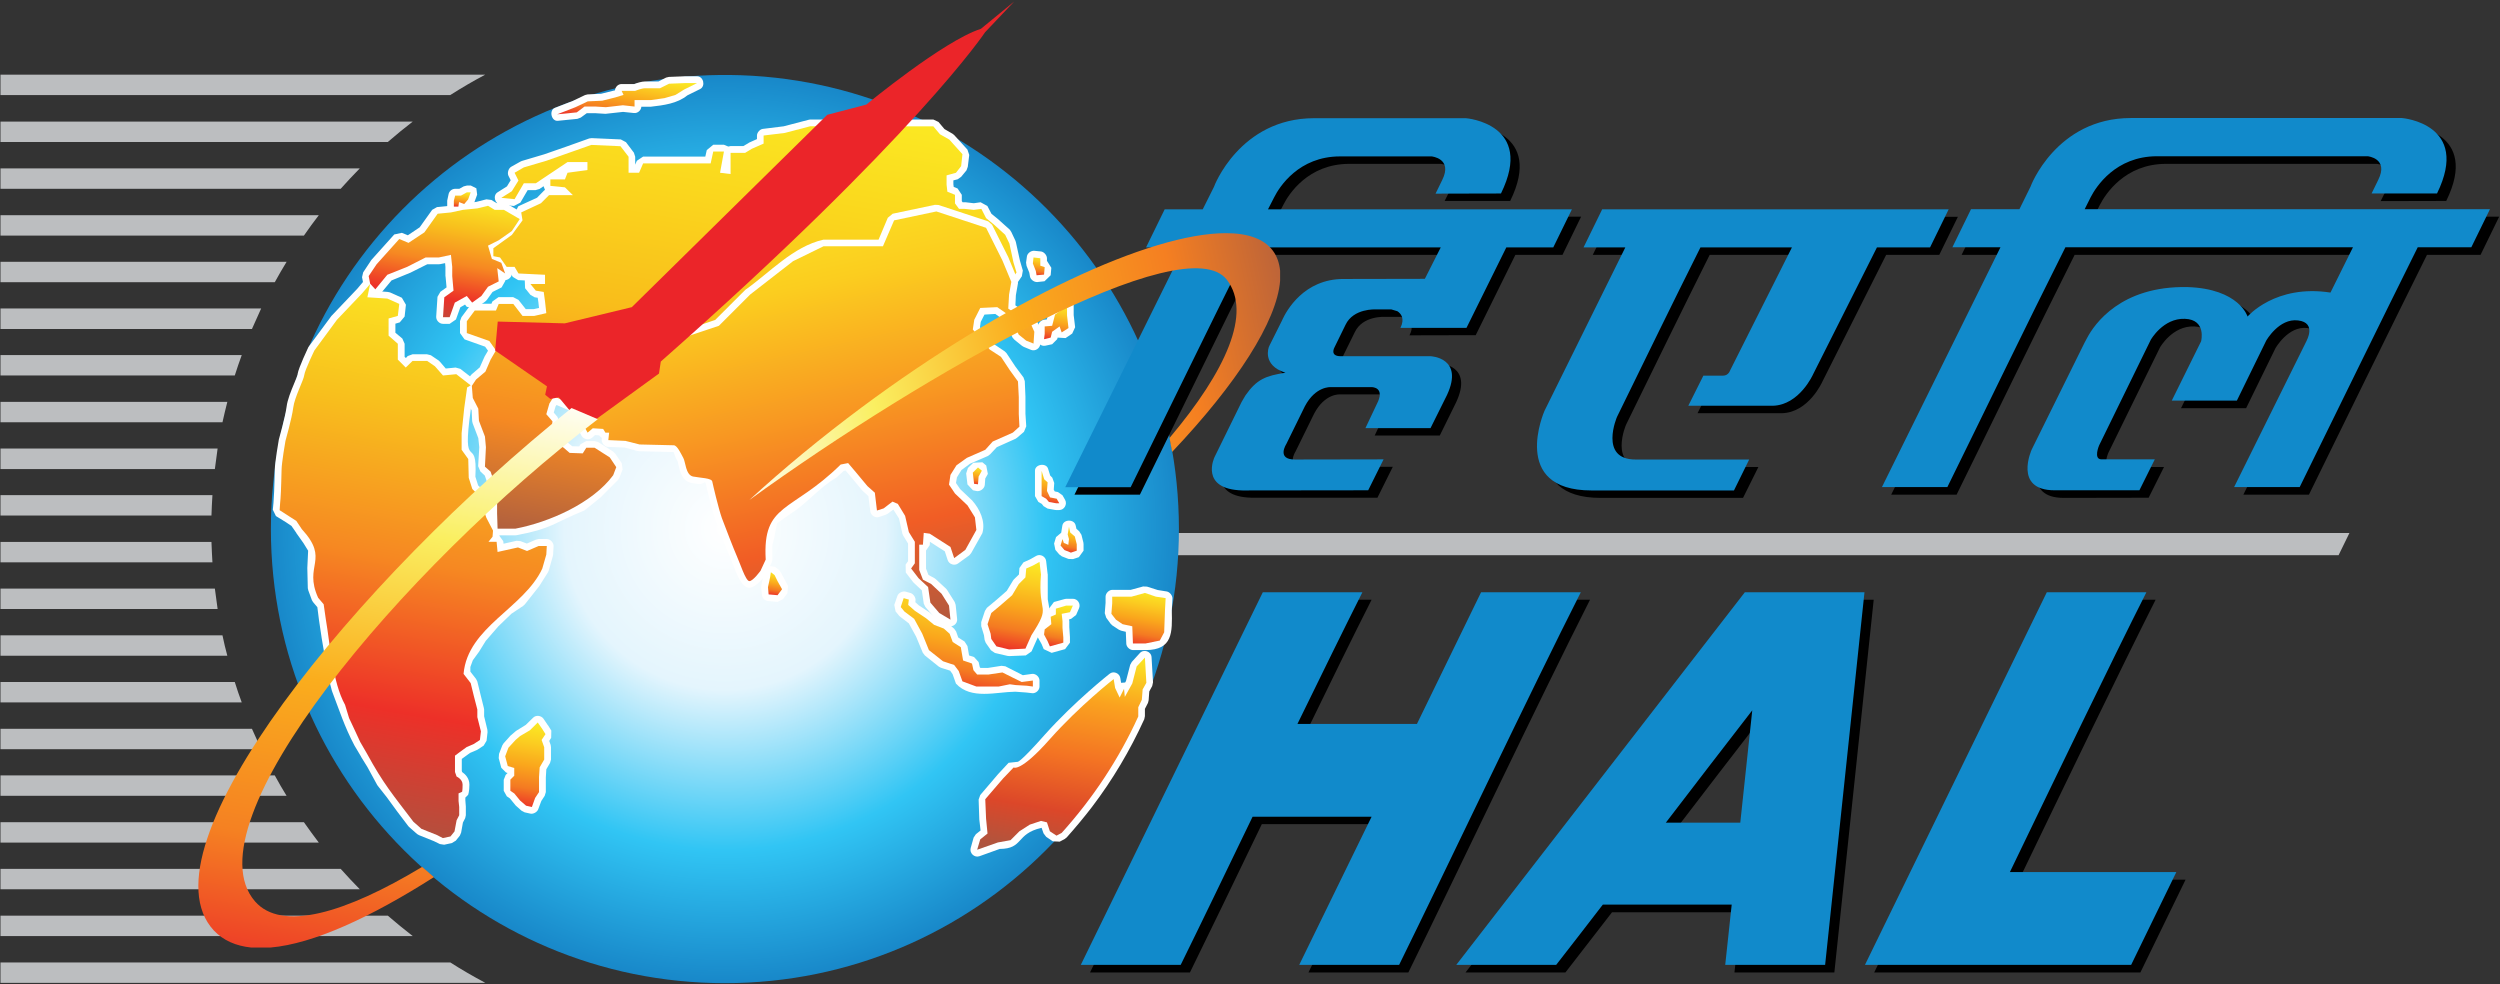 <svg version="1.2" xmlns="http://www.w3.org/2000/svg" viewBox="0 0 1544 608" width="1544" height="608"><rect x="0" y="0" width="1544" height="608" fill="#333333" stroke="none"/><defs><linearGradient id="P" gradientUnits="userSpaceOnUse"/><radialGradient id="g1" cx="0" cy="0" r="1" href="#P" gradientTransform="matrix(396.497,0,0,396.497,447.689,326.767)"><stop stop-color="#fff"/><stop offset=".25" stop-color="#e4f5fd"/><stop offset=".5" stop-color="#31c5f4"/><stop offset=".75" stop-color="#137bc0"/><stop offset="1" stop-color="#2e378d"/></radialGradient><linearGradient id="g2" x2="1" href="#P" gradientTransform="matrix(-54.361,315.389,-357.56,-61.63,485.215,44.527)"><stop stop-color="#fbed24"/><stop offset=".25" stop-color="#fad71d"/><stop offset=".5" stop-color="#f9bd1b"/><stop offset=".75" stop-color="#f68a22"/><stop offset="1" stop-color="#a45843"/></linearGradient><linearGradient id="g3" x2="1" href="#P" gradientTransform="matrix(-63.087,366.001,-189.534,-32.67,286.739,163.509)"><stop stop-color="#fbed24"/><stop offset=".25" stop-color="#f8c01d"/><stop offset=".5" stop-color="#f68822"/><stop offset=".75" stop-color="#ed3028"/><stop offset="1" stop-color="#a45843"/></linearGradient><linearGradient id="g4" x2="1" href="#P" gradientTransform="matrix(-1.801,10.426,-9.349,-1.615,286.403,118.027)"><stop stop-color="#fbed24"/><stop offset=".25" stop-color="#fbd01e"/><stop offset=".5" stop-color="#fbaa1d"/><stop offset=".75" stop-color="#f37b22"/><stop offset="1" stop-color="#eb2629"/></linearGradient><linearGradient id="g5" x2="1" href="#P" gradientTransform="matrix(-2.105,12.24,-9.35,-1.608,642.587,158.404)"><stop stop-color="#fbed24"/><stop offset=".25" stop-color="#fbcd21"/><stop offset=".5" stop-color="#faa71c"/><stop offset=".75" stop-color="#f47a22"/><stop offset="1" stop-color="#eb2629"/></linearGradient><linearGradient id="g6" x2="1" href="#P" gradientTransform="matrix(-4.093,23.719,-15.238,-2.629,654.362,187.272)"><stop stop-color="#fbed24"/><stop offset=".25" stop-color="#fbcd21"/><stop offset=".5" stop-color="#faa71c"/><stop offset=".75" stop-color="#f47a22"/><stop offset="1" stop-color="#eb2629"/></linearGradient><linearGradient id="g7" x2="1" href="#P" gradientTransform="matrix(-2.657,15.385,-9.848,-1.701,479.956,352.796)"><stop stop-color="#fbed24"/><stop offset=".25" stop-color="#fbcd21"/><stop offset=".5" stop-color="#faa71c"/><stop offset=".75" stop-color="#f47a22"/><stop offset="1" stop-color="#eb2629"/></linearGradient><linearGradient id="g8" x2="1" href="#P" gradientTransform="matrix(-11.835,68.584,-131.853,-22.753,603.012,362.439)"><stop stop-color="#fbed24"/><stop offset=".25" stop-color="#fbcd21"/><stop offset=".5" stop-color="#faa71c"/><stop offset=".75" stop-color="#f47a22"/><stop offset="1" stop-color="#eb2629"/></linearGradient><linearGradient id="g9" x2="1" href="#P" gradientTransform="matrix(-10.171,58.943,-33.752,-5.824,631.963,344.556)"><stop stop-color="#fbed24"/><stop offset=".25" stop-color="#fbcd21"/><stop offset=".5" stop-color="#faa71c"/><stop offset=".75" stop-color="#f47a22"/><stop offset="1" stop-color="#eb2629"/></linearGradient><linearGradient id="g10" x2="1" href="#P" gradientTransform="matrix(-4.933,28.621,-15.39,-2.653,656.168,372.32)"><stop stop-color="#fbed24"/><stop offset=".25" stop-color="#fbd01e"/><stop offset=".5" stop-color="#fbaa1d"/><stop offset=".75" stop-color="#f37b22"/><stop offset="1" stop-color="#eb2629"/></linearGradient><linearGradient id="g11" x2="1" href="#P" gradientTransform="matrix(-6.427,37.248,-41.169,-7.104,706.399,363.185)"><stop stop-color="#fbed24"/><stop offset=".25" stop-color="#fbcd21"/><stop offset=".5" stop-color="#faa71c"/><stop offset=".75" stop-color="#f47a22"/><stop offset="1" stop-color="#eb2629"/></linearGradient><linearGradient id="g12" x2="1" href="#P" gradientTransform="matrix(-23.795,138.047,-88.057,-15.178,667.646,396.457)"><stop stop-color="#fbed24"/><stop offset=".25" stop-color="#faa21f"/><stop offset=".5" stop-color="#f47423"/><stop offset=".75" stop-color="#dc4729"/><stop offset="1" stop-color="#a45843"/></linearGradient><linearGradient id="g13" x2="1" href="#P" gradientTransform="matrix(-1.983,11.506,-5.902,-1.017,604.548,288.207)"><stop stop-color="#fbed24"/><stop offset=".25" stop-color="#fbcd21"/><stop offset=".5" stop-color="#faa71c"/><stop offset=".75" stop-color="#f47a22"/><stop offset="1" stop-color="#eb2629"/></linearGradient><linearGradient id="g14" x2="1" href="#P" gradientTransform="matrix(-3.818,22.152,-17.211,-2.966,650.661,289.7)"><stop stop-color="#fbed24"/><stop offset=".25" stop-color="#fbcd21"/><stop offset=".5" stop-color="#faa71c"/><stop offset=".75" stop-color="#f47a22"/><stop offset="1" stop-color="#eb2629"/></linearGradient><linearGradient id="g15" x2="1" href="#P" gradientTransform="matrix(-3.008,17.486,-11.681,-2.009,661.525,324.569)"><stop stop-color="#fbed24"/><stop offset=".25" stop-color="#fbcd21"/><stop offset=".5" stop-color="#faa71c"/><stop offset=".75" stop-color="#f47a22"/><stop offset="1" stop-color="#eb2629"/></linearGradient><linearGradient id="g16" x2="1" href="#P" gradientTransform="matrix(-9.598,55.685,-26.049,-4.49,329.263,444.476)"><stop stop-color="#fbed24"/><stop offset=".25" stop-color="#fbcd21"/><stop offset=".5" stop-color="#faa71c"/><stop offset=".75" stop-color="#f47a22"/><stop offset="1" stop-color="#eb2629"/></linearGradient><linearGradient id="g17" x2="1" href="#P" gradientTransform="matrix(-5.883,34.133,-82.931,-14.294,390.254,43.915)"><stop stop-color="#fbed24"/><stop offset=".25" stop-color="#fbcd21"/><stop offset=".5" stop-color="#faa71c"/><stop offset=".75" stop-color="#f47a22"/><stop offset="1" stop-color="#eb2629"/></linearGradient><linearGradient id="g18" x2="1" href="#P" gradientTransform="matrix(-14.993,86.984,-103.107,-17.772,281.898,118.042)"><stop stop-color="#fbed24"/><stop offset=".25" stop-color="#f8c01d"/><stop offset=".5" stop-color="#f68822"/><stop offset=".75" stop-color="#ed3028"/><stop offset="1" stop-color="#a45843"/></linearGradient><linearGradient id="g19" x2="1" href="#P" gradientTransform="matrix(67.226,307.287,-352.012,77.011,465.844,103.025)"><stop stop-color="#fbed24"/><stop offset=".25" stop-color="#fbcd1f"/><stop offset=".5" stop-color="#f89822"/><stop offset=".75" stop-color="#f15d25"/><stop offset="1" stop-color="#a45843"/></linearGradient><linearGradient id="g20" x2="1" href="#P" gradientTransform="matrix(-67.552,391.91,-211.163,-36.397,260.818,229.321)"><stop stop-color="#fff"/><stop offset=".25" stop-color="#faef61"/><stop offset=".5" stop-color="#faad1d"/><stop offset=".75" stop-color="#f58122"/><stop offset="1" stop-color="#eb2629"/></linearGradient><linearGradient id="g21" x2="1" href="#P" gradientTransform="matrix(381.705,-82.945,30.131,138.658,443.26,265.075)"><stop stop-color="#fff"/><stop offset=".25" stop-color="#faef61"/><stop offset=".5" stop-color="#faac1d"/><stop offset=".75" stop-color="#f57f21"/><stop offset="1" stop-color="#a45843"/></linearGradient></defs><style>.a{fill:#bcbec0}.b{fill:url(#g1)}.c{fill:#fff}.d{fill:#118acb}.e{fill:url(#g2)}.f{fill:url(#g3)}.g{fill:url(#g4)}.h{fill:url(#g5)}.i{fill:url(#g6)}.j{fill:url(#g7)}.k{fill:url(#g8)}.l{fill:url(#g9)}.m{fill:url(#g10)}.n{fill:url(#g11)}.o{fill:url(#g12)}.p{fill:url(#g13)}.q{fill:url(#g14)}.r{fill:url(#g15)}.s{fill:url(#g16)}.t{fill:url(#g17)}.u{fill:url(#g18)}.v{fill:url(#g19)}.w{fill:#eb2529}.x{fill:url(#g20)}.y{fill:url(#g21)}</style><path class="a" d="m719.2 329.2l-6.7 13.7h731.8l6.7-13.7z"/><path class="b" d="m445.1 46.3c-153.7 1.4-277.8 126.4-277.8 280.4 0 154.9 125.5 280.5 280.4 280.5 154.8 0 280.4-125.6 280.4-280.5 0-154-124.1-279-277.8-280.4z"/><path class="c" d="m287.8 246.1l-0.6-7.5 0.7-2.7 2.7-3.9 0.7-0.8 5-4.3 2.9-6.5 0.2-0.4 2-3.4-1.8-2.5-12.7-4.5-2.8-3.9v-7.4l0.9-2.4 4.9-6.6 3.3-1.7h10.3l0.6-1.4 3.8-2.7h9l3.3 1.7 4.5 5.7h5l3.2-0.7-0.4-3.6-0.4-2.7-1.9-0.3-2.6-1.5-3.3-4.1-0.2-4.8-4.1-0.2-3.3-2-1.3-2.1h-2.5l-3.4-1.7-3.2-4.4-2.4-0.5-3.4-4.1v-4.9l1.8-3.4 10.9-7.8 5.1-7-0.5-3.2 2.3-4.5 11.6-5.3 4.4-4.5 0.5-0.3-0.9-2.3-2.5 1.7-2.4 0.7h-4.9l-4.5 7.7-4 2.1-8.2-0.8c-3.7-0.4-5-5.8-1.8-7.7l5.7-3.6 2.3-3.8-1.4-2.8c-0.8-1.7 0-4.5 1.7-5.5l5.7-3.2 0.9-0.4 13.8-4.1 13.8-4.8 14-5 1.5-0.2 18 0.8 3.2 1.7 4.9 6.5 0.8 2.5v4.9l1-2.4 3.9-2.6h38.4l0.9-4 4-3.3h6.6l2.7 1.1 1.4-0.3h7.9l3.1-1.8 0.4-0.3 4.9-2.2v-2.2c0-1.8 1.8-3.9 3.6-4.1l12.9-1.6 15.3-4 1-0.2h76.1l3.2 1.5 3.7 4.4 5 2.9 1 0.8 8.2 9 1.1 3.3-0.9 7.3-0.8 2.2-3.3 4-2.1 1.5-2.7 0.7v2.4l0.2 1.6 2.4 1 2.6 3.9v3.9l0.5 0.7h1.3 0.5l5.1 0.6 4.2-0.6 4.2 2.3 2.5 4.8 4.3 3.5 0.2 0.2 6.9 6.2 0.9 1.4 2.5 5.3 0.3 0.9 2.5 11.4 1.8 6.2-0.6 3.5-3.7 5.4-3.1 1.8-4.4 0.3-4-2.2-2.2-4.1-0.5-1.8-0.2-6.3-2.3-4.3-2.6-3.9-12.2-1.6-1.7-0.6-6.6-4.1-0.7-0.6-3.2-3.2-4.2-3.1-4.7 0.9-0.3 1 1 0.7 2.3 0.4 3.3 4.1v7.9l-3.3 4.1-6.2 1.2-1.5 0.1-5.4-0.9-2 3.3-3.6 2h-7.2l-3.5-2-1.3-2.1h-11.8l-2.2-0.6-2.7-1.8-5.1 0.8h-0.8v0.2l-0.5 1.7-2.2 4.1-3.4 2.2-9.4 0.6-1.8-0.3-4.7-1.9-3.2 1.4-1.6 2.2-3 1.8-4.3 0.3-0.4 2.5-0.7 1.6-2.9 4.1-3.4 1.8h-1.7l-0.4 3.3-3.5 3.6-2.9 0.4 1.5 2.4 0.1 4.1-2.9 5.3-1.7 1.8-7.2 3.8-0.4 0.1-5.3 2.2-1.3 0.3-5.4 0.4-0.2 1.7 2 2.4 0.9 2.9-0.3 4.7c-0.1 1.9-2.2 3.9-4 4l-10.4 0.3-4.1-3.2-0.7-2.5-4.4 3.9-3 1.1-9.7-0.6-2.2-0.8-0.5-0.3-3.2 2.6-0.1 0.1-41.1 31.7-4.1 0.6-23.1-9.9-0.6 0.9-1.1 3.8 2.3 2.7 1 3.1-0.5 6.7 1 2.8 4.6 3 0.3 0.3 2.7 2.2 4.3 0.1 0.9-1.4 3.5-1.9h5.1l2.2 0.6 9.4 6 1.2 1.2 4 5.9 0.5 3.8-1.9 5-0.9 1.5-10.4 10.4-0.3 0.3-10 8.1c-19.6 8-20 11.2-41.8 15.3l-0.9 0.1h-11c-2 0-4.1-2-4.1-4l-0.4-9.4v-6.3l0.3-8.6-1.9-3.7-0.3-0.6-1.5-4.3-2.7-2.5-1.4-3.3 0.7-11.7-0.6-5.6-3.5-9.2-0.3-1.3-0.3-6.6-3-5.8zm7.8-6.8l0.4 5.3 3.1 5.8 0.4 1.8 0.3 6.9 3.5 9 0.3 1.1 0.6 6.6v0.6l-0.5 10 2 1.8 1.1 1.7 1.8 5.1 2.3 4.4 0.5 2-0.3 9.8v5.7l0.2 5.3h6.5c21.2-4.7 43.3-13.8 57.3-31.1l0.8-2.1-2.3-3.5-7.7-4.8h-1.5l-1 1.5-3.7 1.9-8.1-0.3-2.5-1-3.6-3-5.5-3.6-1.6-2-1.8-5-0.3-1.8 0.5-5.9-2.6-3-0.9-3.9 1.9-6.5 0.5-1.1 2.9-4.4 5.1-1.6 24.1 10.3 38.9-30.1 5.7-4.7 5-0.2 2.2 1.5 6.8 0.4 5.2-4.7 4.6-0.7 4.1 1.9 2.2 2.7 0.4 1.5 2.6-0.1-1.4-1.8-0.9-3.2 0.9-6.9 3.8-3.6 8.2-0.6 4.3-1.8 6.1-3.1 1.1-2.1-1.6-2.7-0.6-1.4-0.6-3.1c-0.4-2.1 1.3-4.6 3.4-4.9l4.8-0.8 0.5-3.8c0.3-1.8 2.3-3.7 4.2-3.7h3.1l1-1.4 0.8-4.8 3.8-3.5 5.6-0.4 1-1.6 1.8-1.4 6-2.5h3.1l5.4 2.1 6.2-0.4 0.6-1.2 0.3-4.5c0.2-2.5 2.9-4.4 5.4-3.7l3.2 1 5.6-0.8 2.8 0.6 3 1.8h13l3.5 2 1.3 2.1h2.6l2.2-3.6 4.1-2 7.5 1.2 2.2-0.5v-1l-1.3-0.6-4.1-2.8-1.7-4.4 1.6-6.3 3.2-3.1 9.1-1.9 3.3 0.7 5.9 4.4 0.5 0.4 3.1 3.2 5.4 3.3 13.2 1.8 2.9 1.8 3.8 5.7 0.2 0.3 2.8 5.3 0.5 1.8 0.3 6.3 0.3 0.6 1.3-1.8-1.3-4.4-0.1-0.3 4.1-0.8-4 1.1zm39.1 87.4l-1.1-4 1.4 3.9zm36.4-19.6l-2.7-3.3 3 3zm250.7-144.2l-2.4-11.2-1.9-4.1-6.3-5.7-4.8-4-1.2-1.4-1.4-2.9-1.8 0.2h-1l-5.3-0.6h-3.3l-3.4-1.7-2.5-3.5-0.8-2.4v-2.5l-2.1-0.9-2.5-3.3c-0.6-7-3.5-14.6 6.8-15.9l1.7-2.1 0.5-4.3-6.5-7.1-5.1-3-1.1-0.9-2.9-3.4h-73.7l-14.9 3.9-0.6 0.1-9.4 1.2v1.2l-2.5 3.9-7.2 3.2-3.8 2.3-2.2 0.6h-4.8v8.9c0 2.3-2.4 4.4-4.7 4.1l-6.5-0.8c-2.2-0.3-4-2.7-3.6-4.9l0.3-1.4-2 0.6h-39l-1.3 3.2-3.8 2.5h-6.6c-2.1 0-4.2-2.1-4.2-4.1v-8.5l-2.8-3.8-15.3-0.7-6.5 2.3h3.4c2.1 0 4.2 2 4.2 4.1v4.9c0 1.9-1.8 3.9-3.6 4.2l-9.9 1.3-0.7 1.8-0.6 0.8 4.6 4.5c2.5 2.6 0.6 7.2-3 7.2h-13l-3.7 3.6-1.2 0.9-9.4 4.4 0.3 1.8-0.7 3.1-6.6 9-0.9 0.9-9 6.5 2.6 1.7 2.8 3.9h2.8l3.6 2.1 1.3 2.1 14.1 0.7c2 0.2 4 2.2 4 4.2v5.8l-1.4 2.9 0.5 1.4 0.9 5.7v0.2l0.8 7.3c0.2 1.9-1.5 4.1-3.2 4.5l-7.4 1.7-0.9 0.1h-7.4l-3.3-1.7-4.4-5.7h-4.2l-0.6 1.5-3.9 2.6h-11l-2.8 3.7v3.1l11.1 3.9 2 1.6 4.1 5.7 0.2 4.4-3.1 5.6-3.2 7.1-1.1 1.5-5.3 4.6-1.5 2.2zm-283.8-59.4l-12.8 3.7-2 1.1 0.4 0.7h6"/><path class="c" d="m228.8 181.5l-3.3-3.5-1-2.1-0.9-4.7 0.7-3 4.9-7.4 0.3-0.4 14-15.6 4.7-1 3.7 1.5 7.3-4.9 7.7-10.8 3-1.7 8-0.8 7.1-1.6 0.5-0.1 8.6-0.7 6.3-1.6 3.1 0.4 3.1 1.9h4.6l2.1 0.6 9.8 5.7c1.9 1.1 2.7 4.1 1.4 5.9l-4.9 7.4-1.1 1.1-8.1 5.7-0.6 0.3-3.4 1.7 0.9 3 3.9 1.7 2.3 2.4 2.4 6.5c1.1 2.7-1.3 5.4-3.8 5.6v0.4l-2.3 4.1-5.6 2.8-3.5 4.9-1 1-5.7 4.1-5.7-0.8-1.1-1.4-2.9 1.7-2.7 7.5-3.9 2.7h-4.1c-2.3 0-4.3-2.2-4.2-4.4l0.8-12.3 1.8-3.1 3.8-2.7-0.6-6.6-0.1-0.4v-5.6l-0.2-2.4-2.9 0.6-0.9 0.1h-7.2l-10.6 5.3-0.3 0.1-11.2 4.6-6.7 8.1c-1.6 1.9-4.7 2-6.3 0.2zm3.4-9.8l3.8-4.6 1.7-1.3 12-4.8 11.4-5.7 1.8-0.4h7.8l6.9-1.5c2.3-0.5 4.8 1.3 5 3.6l0.8 7.3 0.1 0.5v5.7l0.8 8.7-0.3 1.2 2.3-1.2 5.3 1 0.8 1 1.9-1.4 3.7-5.1 1.6-1.4 3.9-2-0.5-5.3 0.3-1.9-1.1-0.4c-12.8-16.6 1.5-15.6 10.9-24l2-3-5-3h-4.6l-2.1-0.6-2.6-1.5-4.9 1.2-0.7 0.1-8.7 0.8-7.1 1.6-0.5 0.1-6.3 0.6-7.1 9.9-1.1 1.1-9.8 6.5-3.9 0.4-3-1.3-11.8 13.1-3.8 5.7zm43-1.1h4.2l-4.2 0.3"/><path fill-rule="evenodd" class="c" d="m220.6 178.4l4.8-5.7c2.5-2.9 8-0.3 7.2 3.5l-0.7 3.5 7.6 0.6 1.4 0.3 7.3 3.3 2.5 4.3-0.8 7.3-3 3.6-2.7 0.8v5.6l4.3 3.6 1.4 3.2v8.1l0.8 0.7 1.1-1.2 3-1.1h8.9l2.4 0.6 4.9 3.3 0.8 0.8 3.5 4.1 6.1-0.6 2.9 0.8 8.9 6.9c2.3 1.8 2 5.4-0.4 6.9l-0.5 0.3-1.5 10.7c-5.9 41.5 4.3 14.5 2.8 41.8l1.7 5.4 3.1 3 1 1.5 4.9 13.9 3.9 7.6 0.5 2.2-0.3 2.9 2.4 3.3 0.2 1.6 8-1.8 2.4 0.2 4 1.5 5.6-2.4 1.7-0.4h5c2.2 0 4.3 2.3 4.2 4.4l-0.3 5.4-0.2 0.9-2.5 8.8-0.5 1.1-5.3 8.4-0.3 0.4-8.7 11-1 0.9-7.2 4.8-8.1 7.8-7.8 9-3.9 6.3-0.1 0.2-4 5.5-1.5 4.1v2.9l3.5 4.5 0.8 1.6 1.9 7.8 2.1 8.4 0.2 1.1v4.2l2 8.3 0.1 1.5-0.6 5.3-1.8 3-3.8 2.5-0.6 0.3-4 1.7-4 2.9-1.1 0.8v7.4l0.2 0.7c1.9 1.3 4.5 3.8 4.5 7.8 0 4.4-0.8 6.3-0.8 6.3l-1.7 1.7v1.7l0.3 3.8v5.4l-0.4 1.8-1.4 2.7-1.1 6.2-0.8 1.9-2.5 3.1-2.5 1.5-4.7 1-2.6-0.4-3.7-1.8-9.2-3.7-1.2-0.7-5-4.4-0.6-0.7-6.9-9.1-6.2-8.5-5.6-7.1-0.4-0.6-6-11-3.9-6.3v-0.1l-4.1-6.9c-6.2-11.7-9.3-21.7-13.9-33.7l-2.2-8.5-0.1-0.4-4.1-24.1v-0.1l-1.6-10.7-1-7.9-2.7-3.2-0.7-1.2-2.2-6-0.3-1.3-0.3-12.3v-0.3l0.5-10.6-2.9-4.7-4.4-6.2v-0.1l-3-4.3-3.6-2.4-6-3.7-1.9-3.9 0.4-4.3 0.4-6.9c0-1.2 0.1-3.4 0.2-5.9 0.1-2.4 0.2-5.2 0.2-7.3v-0.1c0-4.7 2.5-18.7 2.5-18.8l0.1-0.4c0-0.1 3.9-13.7 4.7-19.9 0.5-4.2 2.7-9.7 4.6-14.2 1.1-2.6 2-4.8 2.2-5.7v-0.3c0.6-4 6.6-16.4 6.6-16.5l0.4-0.6 13.9-18.8 0.4-0.4zm3.6 8.2l-12.9 13.6-13.5 18.3c-0.9 1.8-5.4 11.3-5.7 13.7v0.1c-0.3 1.9-1.5 4.6-2.8 7.9-1.7 4-3.7 8.8-4.1 12.1-0.7 6.2-4.4 19.1-4.9 20.9-0.3 1.8-2.3 13.3-2.3 17.1v0.1c0 2.4-0.1 5.2-0.2 7.7-0.1 2.5-0.1 4.7-0.1 5.5 0 2.3-0.5 7.5-0.5 7.5v0.1l-0.2 1.8 3.8 2.4h0.1l4.3 2.8 1.2 1.2 3.4 5h0.1l4.4 6.2 0.1 0.2 3.7 6 0.7 2.4-0.7 11.8 0.3 11.4 1.7 4.6 3 3.5 1 2.1 1.2 9.1 1.6 10.7c2.5 33.5 19.3 68.1 38.6 95.1l12.9 17.2 4.2 3.6 8.7 3.5 0.3 0.2 2.5 1.2 1.8-0.3 0.9-1.2 1.1-5.8c2.7-5.3 1.3-5.5 1.2-11.2v-4.7l2.5-3.9v-1.5l-1.3-1.2-2.3-2.5-0.9-2.8-0.2-1.3v-10.1l1.6-3.2 2.8-2.2 0.1-0.2 4.4-3.1 0.8-0.4 4.1-1.8 1.8-1.2 0.3-2.7-2-8-0.1-1v-4.2l-2.1-7.9v-0.1l-1.7-7-3.8-4.9-0.9-2.6v-5l0.2-1.4 1.9-5.3 0.6-1.1 4.3-5.9 4-6.4c9.8-15.3 25.4-21.3 33-33.8l4.9-7.7 2.2-7.8v-0.4l-6.1 2.7h-3.2l-4.4-1.7-11.3 2.5c-2.3 0.6-4.8-1.3-5.1-3.6l-0.2-2.5h-1.3c-3.4 0-5.3-4.2-3.3-6.8l1.7-2.1 0.2-1.4-3.5-6.8-0.3-0.5-4.7-13.2-3.1-3.1-1-1.7-2.2-6.9-0.2-1.2-0.2-10.3-3.4-4.6-0.8-2.4v-10.4l0.1-0.4 1.5-15.3v-0.2l1.9-12.8v-0.3l-3.9-3-6.5 0.6-3.6-1.4-4.5-5.2-3.4-2.3h-6l-2.9 2.8h-5.9l-4.9-4.9-1.2-2.9v-7.9l-4.3-3.7-1.4-3.2v-10.6l3-4 3-0.8 0.2-1.6-3.9-1.7-11.6-0.8zm59-54.8h-2.8c-2.4 0-4.2-1.9-4.2-4.2v-3.7l0.9-4.2c0.5-1.8 2.1-3.1 4.1-3.1h2.5l2.7-1.5 2-0.5h2.4l3.4 1.7 0.5 3.9-1.6 4.4-0.7 1.3-2.5 2.8-3.4 1.4z"/><path fill-rule="evenodd" class="a" d="m0.3 75.1h254.6q-7.9 6.1-15.4 12.6h-239.2zm0 28.9h221.9q-6 6.1-11.8 12.6h-210.1zm0 28.9h196.6c-3.2 4.1-6.2 8.3-9.2 12.6h-187.4zm0 28.8h176.7c-2.5 4.1-5 8.4-7.3 12.6h-169.4zm0 28.8h161c-1.9 4.2-3.8 8.4-5.7 12.7h-155.3zm0 28.8h149c-1.5 4.2-3 8.4-4.3 12.6h-144.7zm0 28.9h140.1q-1.6 6.3-3 12.6h-137.1zm0 28.8h134.1q-0.9 6.3-1.7 12.7h-132.4zm0 28.8h130.9q-0.4 6.3-0.6 12.6h-130.3zm0 28.9h130.3c0.1 4.2 0.4 8.4 0.6 12.6h-130.9zm0 28.8h132.4q0.8 6.4 1.7 12.6h-134.1zm0 28.9h137.1q1.3 6.3 3 12.6h-140.1zm0 28.8h144.7c1.3 4.3 2.8 8.5 4.3 12.6h-149zm0 28.9h155.3q2.9 6.3 5.7 12.6h-161zm0 28.8h169.4c2.3 4.3 4.8 8.5 7.3 12.6h-176.7zm0 28.9h187.4q4.5 6.4 9.2 12.6h-196.6zm0 28.8h210.1q5.8 6.5 11.8 12.6h-221.9zm0 28.9h239.2q7.5 6.5 15.4 12.6h-254.6zm0 28.9h277.8c7 4.5 14.2 8.6 21.6 12.6h-299.4zm0-548.3h299.4q-11.1 5.9-21.6 12.6h-277.8z"/><path fill-rule="evenodd" class="c" d="m638.8 154.9l4.1 0.4c1.8 0.2 3.7 2.3 3.7 4.2v1.6l2.7 4.3-0.4 4.6-3.8 3.7-4.5 0.5c-2 0.1-4.2-1.6-4.5-3.5l-0.4-2.3-1.7-4.2-0.3-2 0.5-3.7c0.2-2 2.5-3.8 4.6-3.6zm7.7 42.4l1.1-4 1.5-2.3 7.4-5.5c2.6-2 6.6 0 6.6 3.3v5.8l0.9 7.5-1.8 3.9-4.1 2.8-4.9-0.3-0.3 1-3.1 3.1-4.2 0.9c-2.7 0.6-5.4-1.9-5-4.6l0.4-2.9v-4.3c0-1.9 1.9-4 3.8-4.2zm8.6 0.1l-0.1 0.2h0.1zm-174.8 174.3h-0.4l-5.5-0.5c-2-0.2-3.6-1.7-3.8-3.7l-0.5-4.6 0.1-1.4 1.8-8.8 2.6-3.2 4.1 0.6 2.3 1.8 1.1 1.4 4.6 8.6-0.4 4.5-2.7 3.6z"/><path class="c" d="m552.3 373.6l1.9-5.5c0.6-1.9 3.2-3.2 5.1-2.7l3.2 0.9c1.7 0.6 3.2 2.9 2.9 4.6l-0.1 1 2.2 2 6.7 4.4 0.3 0.3 4.5 3.7 5.4 2 1.2 0.8 3.7 3.2 1.2 1.7 1.3 3.7 3.9 2.5 1.8 2.8 1 5.8 3.1 1 2.8 3.1 0.7 3.1 0.4 0.5h4.7l8.3-1.3 2.4 0.3 6.5 3.3 4.3 2.2 5.6-0.8c2.4-0.3 4.7 1.8 4.7 4.1v3.7c0 2.3-2.3 4.4-4.6 4.1l-3.5-0.4-6.8-0.5c-11.9 0.1-27.3 5.1-36.7-5l-2.1-5.9-1.5-2.1-5.7-1.8-1.3-0.7-8.6-6.9-1.3-1.7-4.1-9.9-4.5-8.2-5.2-4-0.7-0.6-2.3-2.8zm19.8 13.8l1.1 2 0.2 0.4 3.7 9.1 7.3 5.8 5.9 1.9-0.7-4.4c-10.4-5.1-0.7-8.7-14.2-12.4l-1.2-0.7zm23.8 25.3l0.1 0.3 1.6 4.6 1.8 0.7-1.4-1.7-0.8-1.7-0.4-1.9zm15.2 8.1l-0.7 0.1v-4.2l0.5 3.2"/><path class="c" d="m607.7 392.3l-1.7-5.6v-2.5l2.3-6.9 1.2-1.9 6-5 6.3-5.5 3.8-6.3 0.6-0.8 3.1-3 0.3-4 2.5-3.5 4-1.8 3.9-2.2c2.5-1.4 5.8 0.4 6.1 3.2l0.9 7.8 0.1 0.5v15.3l0.8 4.6 0.1 0.7v5l-0.5 2.1-3.3 5.5-3.5 6.2-3.6 8.1-3.6 2.5-10.1 0.4-1.1-0.1-7.8-1.8-2.5-1.7-3.2-4.6-0.7-1.8zm6.6-6.7l1.4 4.6 0.2 0.7 0.3 2.2 1.7 2.5 5.7 1.3 7-0.3 2.6-5.9c12.2-19.7 3.3-10.2 5.6-35.7l-0.2-1.5-0.9 0.4-0.2 3-1.3 2.7-3.7 3.7-3.9 6.5-0.8 0.9-6.9 6-5.1 4.3zm25.6-32.6l-0.3 0.2-1.4-3.2-0.3-0.7 0.3 0.5"/><path fill-rule="evenodd" class="c" d="m640.6 391.3l0.5-3.2 1.6-2.7 2.3-1.8-0.2-2.3 2.4-4.2 0.7-0.3v-1l3-4 6.5-1.8 1.1-0.2h4.1c3 0 5 3.2 3.8 5.9l-1.8 4.1-3.1 2.4-1.2 0.3v0.7l0.1 0.4v3.8l0.4 6v3.5l-3 4-8.3 2.3-4.9-2.3-1.3-3.1-2.2-3.9zm8.5-0.4v0.2l1.6 2.9 0.1 0.3 1.7-0.5-0.4-5.2-0.2 0.2zm46.2-0.7l-2.9-0.7-1.4-0.6-4.1-2.7-1-1-2.7-3.7-0.9-2.8 0.5-6.4v-3.8c0-2.1 2.1-4.2 4.1-4.2h11.4l7.7-2.1 2.4 0.1 6.6 2.1 5.6 0.9c1.8 0.3 3.6 2.5 3.5 4.4l-0.4 7.3c0.3 13.5 0.7 24.4-16.1 24.5h-7.8c-2 0-4.1-1.9-4.2-3.9zm-0.3-8.6l5.2 1.2 3.3 3.9 0.3 6.5h3.4l6.3-1.3 1.4-2.5 0.4-12.8v-0.1l0.2-3.5-2.2-0.4-0.6-0.1-5.7-1.9-7.1 1.9-1.1 0.2h-7.7v0.2l-0.4 4.9 1.4 1.8z"/><path fill-rule="evenodd" class="c" d="m699 408.8l5-5.5c2.4-2.6 7-1 7.2 2.6l0.9 15.5-0.5 2.3-1.8 3.3-0.4 5.5-0.4 1.6-1.9 3.7v4.5l-0.4 1.9c-8.8 19.3-19.6 37.5-32.3 54.2q-3.6 4.7-7.6 9.5-3.9 4.7-8 9.3l-0.2 0.1-0.9 0.8-3.2 1.7-4.3-0.2-4.1-2.8-1.6-2.1-1.2-3.4h-0.2c-15.9 3.7-10.8 12.9-25.7 13l-12.5 4.5c-3.1 1.1-6.3-1.9-5.4-5.1l1.8-6.4 1.4-2.1 2.9-2.3-0.8-6.9v-0.3l-0.4-11.9 1-2.8 11-12.9 0.1-0.1 6.4-6.9 5.5-0.6c0 0 1.1 1.1 16.9-16.8 18.6-20.8 39.9-37.5 40-37.6 2.4-1.9 6.1-0.4 6.6 2.6l0.5 3 2.5-0.2 0.5-0.9 2.6-10zm2.5 18l-3.1 5.6-4.5 1.8c-2 1.3-5 0.8-6.1-1.6l-2.6-5.7c-7.3 6.2-21.1 18.3-33.6 32.4-11.7 13.1-19.1 17.2-23.3 18.2l-5.6 6.1-9.9 11.5 0.4 10.3 0.9 8.9-0.7 2.6 1.6-0.6 0.7-0.2 6.5-1.1 4.5-4.6 0.7-0.6 6.5-4.1 0.9-0.4 6.9-2.3 2.3-0.1 3.6 0.9 3 2.7 1.4 4.2 0.8 0.6 0.4-0.2c2.4-2.8 4.9-5.6 7.3-8.5q3.6-4.4 7.3-9.3c12.2-16 22.6-33.3 31-51.6v-4.9l0.5-1.9 1.9-3.8zm-42.6 90.4h-0.1l0.2-0.2zm-61.1-228.2l3.3-3.2 5.6-0.3 2.4 2 1 5.2-1.6 2.8-0.3 4c-0.2 2.2-2.7 4.1-4.9 3.8l-2.4-0.5-3.4-3.6-0.8-6.8z"/><path fill-rule="evenodd" class="c" d="m639.2 295.9v-5.2c0-4 6.9-5.1 8.1-1.2l1.3 4.2 1.3 1.3 1.2 3.3-0.3 4.1 0.6 1.1 2 0.4 2.8 2 1.6 2.8c1.5 2.7-0.5 6.3-3.6 6.3h-2l-0.8-0.1-4.4-0.8-2.5-1.5-1.1-1.4-2.1-1.2-2.1-3.6v-4.4m16.2 27l0.7-4.4c0.7-4 7.3-4.1 8.2-0.2l0.5 2.2 1.7 1.5 1.4 2.2 1.2 4.8 0.1 1v4l-2.9 4-3.6 1.2-2.8-0.1-4.1-1.6-1.6-1.2-2.4-2.8-0.8-3.9 1.2-4zm-330.7 118.7l4.5-4.4c1.7-1.8 4.9-1.5 6.4 0.5l2.7 4 0.2 0.2 2 3.2-0.1 4.5-1.2 1.9 0.9 2.5 0.2 1.4v7.6l-0.6 2.1-2.3 3.9-0.3 5.1v9l-0.7 2.3-2.1 3.2-1.9 5.1c-0.6 1.7-3 3.1-4.8 2.7l-3.6-0.8-1.9-1-3.6-3.2-0.4-0.5-3.2-3.9-1.9-1.3-1.9-3.4v-6.8l1.2-3 1.2-1.2-1-0.3-2.9-2.9-1.6-6 0.2-2.6 2-5.2 0.8-1.3 4.4-4.9 0.4-0.3 2.8-2.4 0.6-0.4zm6.8 4.9l-1.3 1.3-0.8 0.6-5.7 3.4-2.3 2-3.8 4.1-1.2 3.3 0.6 2.4 1.8 0.6 3 3.9v4.9l-1.2 2.9-1.2 1.2v2.9l0.6 0.3 0.9 0.9 3.4 4.2 1.7 1.4 0.6-1.6 0.4-0.9 1.7-2.5v-8.3l0.4-6 0.6-1.8 2.2-3.9v-5.8l-1.3-3.7 0.5-3.8 0.8-1.3zm11.2-386l11.1-4.3 7.5-3.6 1.6-0.4 8.4-0.4 7.6-1.9 0.9-0.2c0.2-2.1 1.9-3.9 4.1-3.9h7.8c1.5-0.6 4.6-1.6 6.7-1.6h8.3l4.7-2.4 1.7-0.4 10-0.4h7.4c4 0 5.4 6.1 1.9 7.9l-7.9 3.9c-6.3 5.1-14.7 6.1-22.5 7h-5.9c-0.1 2.2-2.3 4.2-4.6 3.9l-6.7-0.7-10 1.1-0.8 0.1-6.4-0.4h-5.2l-3.7 2.7-2.1 0.8-12 1.2c-4.1 0.5-5.7-6.5-1.9-8z"/><path fill-rule="evenodd" d="m1331.3 370.4c-22.2 44-56.4 115-84.3 172.9h102.8l-27.9 57.3h-164.4l112.3-230.2zm-174.1 0l-24.3 230.2h-61.7l4-37.2h-79.6c-10.6 13.7-20.4 26.4-28.8 37.2h-61.7l178.2-230.2zm-76.7 142.4l7.4-69.4c-17.5 22.6-35.8 46.4-53.4 69.4zm-98.5-142.4c-30.6 60.4-83.6 171.9-112.2 230.2h-61.7l44.7-91.6h-73.5c-16.7 34.7-32.6 67.6-44.4 91.6h-61.7l112.4-230.2h61.5c-11.2 22.1-25.3 50.8-40.1 81.3h73.8l39.6-81.3zm448.2-155.2c-0.1 0 6.5-11.2-5.2-12.6-11.8-1.5-19.7 12.5-19.7 12.5-6 12.2-12.1 24.7-18.1 37h-40.2l18.1-36.7c0 0 3.5-13.3-10-13.8-13.5-0.5-21.1 13-21.1 13-10.8 21.9-21.1 43.2-31.9 65.1 0 0-3.8 8.7 1.5 8.7h32.9l-9.5 19-52.4 0.1c-25.7 0-14.1-25.2-14.1-25.2l32.6-65.9c0 0 0.7-1.2 1.6-3.1 4.5-8.4 20.8-32.1 61.9-31.3 32.1 0.9 37.2 18.1 37.2 18.1 0 0 17.1-20 51.2-14.7l13.9-28h-177.6c-24.7 49.2-48.6 98.8-72.9 148.1h-40.4l73.2-148.1h-29.7l11.5-23.6h29.9l6.9-13.9c-0.2 0.2 15.8-42.4 61.8-42.3h167.5c0.3 0 42.8 3.6 21.7 46.5l-40.5 0.1 4.2-8.4c6.7-13.4-6.6-14.6-6.5-14.6h-130.3c-25.4 0-37.4 18.7-40.8 25.3q-1.8 3.7-3.7 7.3h250.3l-11.5 23.6h-33.1c-21.6 43.4-52.5 106.6-72.9 148.1h-40.5zm-534.7-57.8h-118.6c-24.6 49.2-48.6 98.7-72.9 148.1h-40.4l73.3-148.1h-23.4l11.4-23.6h23.6l7-13.9c-0.2 0.1 15.8-42.4 61.8-42.3h93.7c0.3 0 42.8 3.6 21.7 46.5h-40.5l4.2-8.3c6.7-13.5-6.6-14.6-6.5-14.6h-56.6c-25.4 0-37.4 18.7-40.7 25.3q-1.9 3.7-3.8 7.3h187.7l-11.5 23.6h-29.1l-24.5 49.6-40.9 0.1c3-5.7 0.4-8.9-1.8-10.4l-3.7-1h-9.7c0 0-13.7-0.9-18.6 9.5l-6.8 13.8c0 0-3.2 5.5 3.8 5.5l55.5 0.1c0.2-0.1 20.9 0.8 10.1 23.9l-10.1 20.5h-40.2l7-14.8c5.5-10.6-3-10.6-3-10.6h-25.6c0 0-9.2-0.7-15.8 11.9l-11.5 23.4c0 0-6.2 9.5 5.3 9.5l54.8-0.1-9.5 19.1h-77.6c-26.9-0.6-17.3-20.6-17.3-20.6l16.7-33.9 2.4-4.2c7-9.9 12.5-12 24.7-13.9-14.8-4.7-10.2-16.1-10.2-16.1l8.3-16.6 0.1-0.3c2.4-5.2 13.1-25 37.8-25h50.1zm230 78.3c0 0-8.4 19.1-25 19.5h-52.1l9.3-18.6h12.2c3.3 0 4.3-3.2 4.3-3.2l38.2-76h-56.5c-17.4 34.8-34.4 69.7-51.5 104.6-0.1-0.1-11.4 26.4 11.4 26.4h70.2l-9.5 19.1h-87.9c-50.8 0-29.1-49.2-29-49.2l49.9-100.9h-25.8l11.5-23.5h214l-11.5 23.5h-32.8z"/><path fill-rule="evenodd" class="d" d="m1325.6 365.8c-22.2 43.9-56.4 115-84.3 172.8h102.8l-27.9 57.3h-164.4l112.3-230.1zm-174.1 0l-24.3 230.1h-61.7l4-37.2h-79.6c-10.6 13.8-20.4 26.4-28.8 37.2h-61.7l178.2-230.1zm-76.7 142.3l7.4-69.4c-17.5 22.6-35.8 46.4-53.4 69.4zm-98.5-142.3c-30.6 60.3-83.5 171.8-112.2 230.1h-61.7l44.7-91.5h-73.5c-16.7 34.6-32.6 67.6-44.4 91.5h-61.7l112.4-230.1h61.5c-11.1 22-25.2 50.8-40.1 81.3h73.8l39.6-81.3zm448.2-155.2c-0.1 0 6.5-11.3-5.2-12.7-11.8-1.5-19.7 12.5-19.7 12.5-6 12.3-12.1 24.7-18.1 37h-40.2l18.1-36.6c0 0 3.5-13.4-10-13.9-13.5-0.5-21.1 13-21.1 13-10.8 22-21.1 43.2-31.9 65.2 0 0-3.7 8.6 1.5 8.6h32.9l-9.5 19.1h-52.4c-25.7 0-14.1-25.2-14.1-25.2l32.6-65.9c0 0 0.7-1.2 1.6-3 4.5-8.5 20.8-32.2 61.9-31.4 32.1 1 37.2 18.2 37.2 18.2 0 0 17.1-20.1 51.2-14.8l13.9-28h-177.6c-24.7 49.2-48.6 98.8-72.9 148.1h-40.4l73.2-148.1h-29.7l11.5-23.5h29.9l6.9-14c-0.2 0.2 15.8-42.3 61.9-42.3h167.4c0.3 0 42.8 3.6 21.7 46.6h-40.4l4.1-8.4c6.7-13.4-6.6-14.6-6.5-14.6h-130.3c-25.4 0.1-37.4 18.7-40.8 25.3q-1.8 3.7-3.7 7.4h250.3l-11.5 23.5h-33.1c-21.6 43.4-52.5 106.6-72.9 148.1h-40.5zm-534.7-57.8h-118.6c-24.6 49.2-48.6 98.8-72.9 148.1h-40.4l73.3-148.1h-23.4l11.5-23.5h23.5l7-14c-0.2 0.2 15.8-42.3 61.8-42.3h93.7c0.4 0 42.8 3.6 21.7 46.5l-40.4 0.1 4.1-8.4c6.7-13.4-6.6-14.6-6.5-14.6h-56.6c-25.4 0-37.4 18.7-40.7 25.3q-1.9 3.7-3.8 7.4h187.7l-11.5 23.5h-29l-24.6 49.7h-40.8c2.9-5.8 0.3-8.9-1.9-10.3l-3.7-1.1h-9.7c0 0-13.7-0.8-18.6 9.5l-6.8 13.9c0 0-3.2 5.5 3.8 5.5h55.5c0.1 0 20.9 0.8 10.2 23.9l-10.2 20.5h-40.2l7-14.8c5.5-10.5-3-10.5-3-10.5h-25.5c0 0-9.3-0.7-15.9 11.8l-11.5 23.4c0 0-6.2 9.5 5.3 9.5l54.8-0.1-9.5 19.1-77.6 0.1c-26.9-0.7-17.3-20.6-17.3-20.6l16.7-34 2.4-4.1c7-10 12.5-12.1 24.7-14-14.8-4.7-10.2-16-10.2-16l0.6-1.3 7.7-15.4 0.1-0.3c2.4-5.1 13.1-25 37.8-24.9l50.1-0.1zm230 78.3c0 0-8.4 19.1-25 19.5h-52.1l9.3-18.6h12.2c3.3 0 4.3-3.2 4.3-3.2l38.2-76h-56.5c-17.4 34.7-34.4 69.7-51.5 104.6 0-0.1-11.4 26.4 11.4 26.4h70.2l-9.4 19.1h-88c-50.8 0-29-49.2-29-49.2l49.9-100.9h-25.8l11.5-23.5h214l-11.5 23.5h-32.8z"/><path class="e" d="m500.3 78l-15.6 4.1-13.1 1.6v5l-7.3 3.2-4.1 2.5h-9v13.1l-6.5-0.8 2.4-13.1h-6.6l-1.6 7.3h-41.7l-2.5 5.8h-6.5v-9.9l-5-6.5-18-0.8-27.8 9.8-13.9 4.1-5.7 3.3 2.4 4.8-4.1 6.6-6.5 4.1 8.2 0.8 5.7-9.8h7.4l19.6-13.1h12.3v4.9l-12.3 1.7-1.6 4.1h-9v4l9 0.9 4.9 4.8h-14.7l-5 5-12.2 5.7 0.8 4.9-6.6 9-11.4 8.2v4.9l4.1 0.8 4.1 5.8h4.9l2.4 4.1 16.4 0.8v5.7h-9l3.3 4.1 4.9 0.8 0.8 5.8 0.8 7.3-7.4 1.7h-7.3l-5.7-7.4h-9l-1.7 4.1h-13.1l-4.9 6.6v7.3l13.9 4.9 4.1 5.8-3.3 5.7-3.2 7.4-5.8 4.9-2.6 3.9 0.6 7.5 3.4 6.6 0.4 7.5 3.7 9.7 0.6 6.6-0.6 12 3.5 3.1 1.8 5.3 2.5 4.8-0.3 9.7v5.9l0.3 9.5h11c20.9-4 47.6-15.7 60.4-33l1.9-5-4-6-9.4-6h-5.1l-2.2 3.5-8.1-0.3-3.7-3.2-5.7-3.7-1.9-5 0.7-7.6-3.8-4.4 1.9-6.6 2.8-4.4 26.3 11.3 41-31.6 5.7-4.8 3.1 2.2 9.7 0.7 6.6-6 4.1 1.9 1.2 4.7 10.4-0.3 0.3-4.7-3.2-3.8 1-6.9 8.7-0.6 5.4-2.2 7.2-3.8 2.8-5.3-2.8-4.7-0.7-3.2 7.9-1.2 0.9-6.9h5.3l2.9-4.1 0.9-5.7 7.5-0.6 2.2-3.1 5.9-2.5 6.3 2.5 9.4-0.7 2.2-4 0.3-5.4 4.1 1.3 6.6-1 4 2.5h14.1l2.5 4.1h7.2l3.5-5.6 8.1 1.2 6.3-1.2v-7.9l-3.1-0.6-4.1-2.8 1.6-6.3 9-1.9 6 4.4 3.4 3.5 6.6 4 14.1 1.9 3.8 5.7 2.8 5.3 0.3 7.2 2.2 4.1 4.4-0.3 3.8-5.3-1.9-6.3-2.5-11.6-2.6-5.4-6.8-6.2-5-4.1-2.9-5.7-4.7 0.6-5.6-0.6h-3.5l-2.5-3.4v-5.3l-4.7-1.9-0.5-4.4v-5.7l5.8-1.6 3.2-4.1 0.8-7.4-8.1-9-5.8-3.3-4.1-4.9z"/><path class="f" d="m223.6 181.2l-15.5 16.3-13.9 18.9c0 0-5.9 12.1-6.3 15.3-0.4 3.2-6 13.6-6.8 20.1-0.8 6.4-4.8 20.5-4.8 20.5 0 0-2.4 13.6-2.4 18 0 4.5-0.4 11.3-0.4 13.3 0 2-0.5 7.2-0.5 7.2l-0.3 4.3 5.9 3.8 4.4 2.8 3.4 5.1c17.6 19.2 0.8 22 10.1 42.4l3.4 4 1.3 9.1c2.7 15.6 4.1 38.9 11.9 53l2.5 8.2 3.1 6.6 3.8 8.2 4 6.9c10.4 19.1 16 25.4 28.8 42.3l5 4.4 9.5 3.8 3.7 1.9 4.7-1 2.5-3.1 1.3-6.9 1.6-3.1v-5.1l-0.4-3.7v-4.7l2.2-1c0 0 0.3-0.9 0.3-4.4 0-3.4-3.7-5-3.7-5l-1-2.8v-10.1l2.8-2.1 4.4-3.2 4.4-1.9 3.8-2.5 0.6-5.3-2.2-8.8v-4.7l-2.2-8.5-1.9-7.8-4.4-5.7c2.5-29 37.2-40.5 48.6-65l2.5-8.7 0.3-5.3h-5l-7.2 3.1-5.6-2.2-12.6 2.8-0.6-6.3h-5l2.5-3.1 0.3-3.8-4.1-7.9-5-14.1-3.7-3.7-2.2-6.9-0.3-11.6-4.1-5.7v-10.3l1.6-15.4 1.8-12.8 2.2-1.3-8.9-6.9-8.2 0.8-5-5.7-4.8-3.3h-9l-4.2 4.1-4.9-4.9v-9.8l-5.7-5v-10.6l5.7-1.6 0.9-7.4-7.4-3.3-12.3-0.8 1.7-8.2z"/><path class="g" d="m288.3 118.8l-3.6 2h-3.6l-0.8 3.2v3.6h2.8l0.4-2.8 3.2 1.2 2.4-2.8 1.6-4.4z"/><path class="h" d="m637.9 162.7l1.8 4.6 0.5 2.7 4.6-0.4 0.4-4.6-2.7-0.9v-4.6l-4.2-0.5z"/><path class="i" d="m651.6 194.3l-1.8 6.9-4.6 0.4v4.6l-0.4 3.3 4.1-1 0.9-3.6 4.6-3.3 1.3 3.7 4.2-2.7-0.9-7.8v-6z"/><path class="j" d="m475.6 356.6l-1.3 6 0.4 4.5 5.5 0.5 2.8-3.7-2.8-5-1.8-3.7-2.3-1.8z"/><path class="k" d="m556.3 374.9l2.3 2.8 6 4.5 5 9.2 4.1 10.1 8.7 6.9 6.9 2.3 2.8 3.7 2.3 6.4 8.6 3.2h13.8l6.9-1.4 3.6 0.5 6.9 0.4 3.7 0.5v-0.1-3.6l-6.9 0.9-5.5-2.7-6.4-3.2-8.7 1.3h-6.9l-2.3-2.7-0.9-4.1-5.5-1.9-1.4-8.2-5-3.2-1.9-5.1-3.6-3.2-6-2.3-5-4.1-6.9-4.6-4.1-3.6 0.4-3.3-3.2-0.9z"/><path class="l" d="m637.9 349.3l-4.1 1.8-0.5 5.5-4.1 4.1-4.1 6.9-6.9 6-6 5-2.3 6.9 1.9 5.9 0.4 3.2 3.2 4.6 7.8 1.9 10.1-0.5 3.7-8.3c12.8-19.8 3.8-11.8 5.9-37.5l-0.9-7.8z"/><path class="m" d="m658.5 374l-6.4 1.9v3.6l-3.2 1.4 0.4 4.6-4.1 3.2-0.4 3.2 2.2 4.1 1.4 3.2 8.3-2.3v-3.2l-0.5-5.9v-4.2l-0.5-4.5 5.1-1 1.8-4.1z"/><path class="n" d="m698.8 368.5h-11.9v4.1l-0.5 6.5 2.8 3.6 4.1 2.8 6 1.3 0.4 10.6h7.8l8.8-1.8 2.7-5.1 0.5-13.7 0.4-7.4-6-0.9-6.8-2.3z"/><path class="o" d="m702 411.6l-2.7 10.5-4.6 8.3-0.5-5-2.7 5.4-2.8-5.9-0.9-5.5c0 0-21.1 16.5-39.4 37.1-18.3 20.7-22.4 17.5-22.4 17.5l-6.5 6.8-11 12.8 0.5 12 0.9 9.2-4.5 3.6-1.9 6.4 12.8-4.5 7.8-1.4 5.5-5.5 6.4-4.1 6.9-2.3 3.7 0.9 1.8 5.5 4.1 2.7 3.2-1.7c19.2-21.3 35.3-45.5 47.3-71.9v-0.6-5.1l2.2-4.6 0.5-6.4 2.3-4.1-0.9-15.6z"/><path class="p" d="m600.8 291.9l0.8 6.9 2.4 0.3 0.4-4.8 2-3.6-2.4-2z"/><path class="q" d="m643.3 290.8v15.6l2.8 1.6 1.7 2 4.4 0.8h2l-1.6-2.8-4.1-0.8-1.9-4 0.4-5.3-2.1-1.9c0 0-1.6-5.3-1.6-5.2z"/><path class="r" d="m659.4 330.1l0.8 2.8-0.4 3.6-2.8-1.2-0.8-2.4-1.2 4 2.4 2.8 4 1.6 3.6-1.2v-4l-1.2-4.8-2.8-2.4-0.8-3.6z"/><path class="s" d="m327.3 451l-6.1 3.6-2.8 2.4-4.4 4.8-2 5.3 1.6 6 4 1.2v4.8l-2.4 2.4v6.9l2.4 1.6 3.6 4.4 3.7 3.2 3.6 0.8 2-5.6 2.4-3.6v-9.3l0.4-6 2.8-4.8v-7.6l-1.6-4.5 2.4-3.6-2-3.2-2.8-4z"/><path class="t" d="m430.4 51.3h-7.1l-10.1 0.4-5.6 2.8h-9.2c-2.1 0-6.1 1.6-6.1 1.6h-8.4l1.2 2.5-5.2 1.6-8 2-8.9 0.4-7.6 3.6-11.3 4.4 12.1-1.2 4.8-3.6h6.8l6.4 0.4 10.5-1.2 7.2 0.8v-4h10.1l8.4-1.2 6.8-2 5.3-3.3 8-4q-0.1 0-0.1 0z"/><path class="u" d="m294.8 128.7l-8.9 0.9-7.4 1.6-8.2 0.8-8.2 11.5-9.8 6.5-5.7-2.4-14 15.6-4.9 7.3 0.9 4.7 3.2 3.5 7.4-9 12.3-4.9 11.4-5.8h8.2l7.4-1.6 0.8 7.4v5.7l0.8 9-5.7 4.1-0.8 12.3h4.1l3.2-9 7.4-4.1 3.3 4.1 5.7-4.1 4.1-5.7 6.6-3.3-0.9-8.2 4.9 3.3-2.4-6.6-5.8-2.4-2.4-8.2 6.6-3.3 8.1-5.7 4.9-7.4-9.8-5.7h-5.7l-4.1-2.5z"/><path class="c" d="m359.2 269.2l-2.7-5.1 0.3-4.3 5.4-7.8 0.4-0.4 10.4-11.3 9.9-14 0.2-0.4 10.1-11.4 1.8-1.2 46.7-15.7 18.6-18.6c14.7-10.3 29.5-26.8 48.3-31h34l5.7-13.5 3-2.5 26.1-5.5 2.2 0.1 30.7 10.1 2.4 2.1 10.1 20.2 0.1 0.3 5.5 13.3 0.3 2.3-1.3 7.4-0.3 6.3 5.6 4 6 3.7 1.6 1.8 2.3 5 0.4 2-0.5 7.3c-0.2 2.8-3.2 4.7-5.7 3.7l-4.6-1.9-1-0.6-4.6-3.7-1.2-1.3-5.5-11-5.2-3.7-6.7 0.4-2.3 4.5-0.5 3.4 8.9 10.5 6.4 4.3 1.1 1.1 5.5 8.3 5 6.7 0.8 2.3 0.4 9.6v10.5l0.5 7.8-1.4 3.4-4.2 3.6-1 0.7-11.6 5.2-4 4.3-1.4 1.1-11.1 4.8-5.3 3.9-2.8 4.5-0.6 3.5 2.6 3.8 7.4 7c4.7 5.3 8.4 13 6.3 20.2l-6.9 12.3-1.2 1.4-6.9 5c-2.1 1.6-5.5 0.6-6.4-2l-1.8-5.5-3.8-2.4-5.4-3.5-0.1 2.1-2.3 3.3v11.2l1.5 3.9 3.7 2 0.8 0.6 6.4 5.9 0.7 0.9 4.6 7.3 0.6 1.8 0.9 8.7c0.4 3.3-3.4 5.7-6.3 4l-6.8-4.1-1-0.9-5.5-6.4-1-2.1-1.2-8.2-4.8-4.5-0.5-0.5-4.6-6-0.1-4.9 1.5-2.1v-10.9l-3-4.9-0.5-1.2-2.1-9.4-3.5-5.5-3.5 2.6-1.2 0.6-4.1 1.4c-2.3 0.8-5.1-1-5.4-3.4l-1.2-9.5-3.4-3.1-0.4-0.4-6.9-8.3-3.4-4-1.1 0.2-4.6 4.2c-10.5 6-18 15.9-28.3 22.3l-0.1 0.1-8.2 5.8-1.6 8v0.3l-1.3 5v9.1l-0.4 1.7-3.2 6.9-0.3 0.6c0 0-6 8.2-10.3 8.2-4.6 0-7.7-8-10-14.1l-1.6-3.9v-0.1c-1.4-3.2-4.4-10.6-6.8-16.9-0.2-0.5-0.6-1.6-1.3-3.6-0.7-1.7-1.1-2.8-1.2-3.1-1.7-4.8-3.8-13.3-5.1-18.6l-0.6-2.7-0.4-1.7c-0.3-1.3-1.9 1-4.1 0.7l-4.5-0.7c-5.9-1.1-7.2-6.8-8.2-11.2l-0.5-2.2-1.1-2-1.4-3.7-21.1-0.5-1-0.1-8.2-2.2-10.2-0.4c-2.1-0.1-4.1-2.4-3.9-4.6l0.1-0.9-1.4-1.2-0.2-0.4-2.6-0.2-1.9 1.7c-1.9 1.6-5.1 1-6.4-1.2zm90.6 49.4l1.1 2.9c0.1 0.3 0.5 1.5 1.3 3.5 2.4 6.4 5.4 13.8 6.6 16.6 0.4 1 1.1 2.6 1.7 4.3 1.5 3.8 1.2 8.8 2.3 8.8l3.3-4.3 2.6-5.7v-8.7l0.2-1 1.3-5.5 1.8-9.4 1.7-2.7 9.5-6.8 9.6-7.2 10.8-9.6 0.4-0.2 7-4.8c17-18.3 19.2 4.1 32 12.4l1.4 2.6 0.7 5.5 3.7-2.8c11-3.2 15.5 12.6 16.4 20.5l1.1 1.8c0.2-2.2 2.5-4.1 4.7-3.8l3.7 0.4 1.7 0.7 7.8 5 5.1 3.2 1.7 2.2 0.4 1.5 1.6-1.2 5.8-10.4-0.7-5.5-3.8-6.1-7.4-7-0.6-0.7-3.7-5.5-0.6-2.9 0.9-6 0.6-1.6 3.6-5.9 1.2-1.2 6.4-4.6 0.7-0.4 10.7-4.7 3.9-4.4 1.5-1 11.7-5.2 2.2-1.9-0.4-5.8c0.4-24.3 1.1-15.2-9.8-32.5l-6.2-4.2-0.9-0.7-10.5-12.4-1-3.3 0.9-6 0.4-1.2 3.7-7.4 3.5-2.3 10.6-0.4 2.5 0.7 0.6 0.4 0.2-5 0.1-0.5 1.2-6.6-4.9-11.9-9.3-18.6-28.1-9.2-22.8 4.8-6.1 14.1-3.8 2.5h-35.7l-17.6 8.6-25.9 20.1-19.1 19.1-1.7 1-46.6 15.7-9.2 10.5-9.9 14-0.4 0.4-10.3 11.3-2.4 3.3zm-83.2-58.3l6.2 0.5 3.3 2 0.2 0.3c2.2 0 4.3 2.3 4 4.5v0.2l6.2 0.3 0.9 0.1 8.1 2.2 20.7 0.5c4.2 0 6.7 4.7 8.5 8.2l0.9 1.6 1.5 4.5c0.5 2.2 1.2 4.9 1.7 5h0.1l3.8 0.6c5.2 0.6 10.2 1.3 11.2 5.6l0.1 0.3v-0.1 0.1l0.3 1.5 0.6 2.6c1.3 5.2 3.3 13.3 4.9 17.7v0.1zm77.4 36.1v0.1zm-8 1.8v0.1q0 0 0-0.1zm13.9 20.3l0.1 0.1zm128.7 51.1l0.1 0.7 1.2 1.5zm52.7-168.2l1.3 2.6 2.1 1.6-1.3-2.9"/><path class="v" d="m552.2 136.1l-6.9 16h-36.7l-18.8 9.2-26.5 20.6-19.3 19.3-47.7 16-10 11.5-10.1 14.2-10.5 11.5-5.6 7.7 2.8 5.1 3.2-2.7 6.4 0.4 1.4 2.3h2.3l-0.5 4.6 10.6 0.5 8.7 2.2c0 0 18.8 0.5 21.1 0.5 2.2 0 4.6 5.5 5.9 7.8 1.4 2.3 1.4 10.5 6 11.5 4.6 0.9 11.5 0.9 11.9 3.1 0.5 2.4 3.7 16.1 5.9 22.5 2.4 6.4 7.4 19.3 9.2 23.4 1.9 4.1 5.5 15.6 7.8 15.6 2.3 0 6.9-6.4 6.9-6.4l3.2-6.9c-2-35.2 15.8-28.7 46.3-58.7l4.6-0.9 5 5.9 6.9 8.3 4.6 4.1 1.3 11 4.1-1.3 5.5-4.2 3.3 1.4 4.5 7.4 2.3 10 3.7 6v13.3l-2.3 3.2 4.6 6 5.9 5.5 1.4 9.6 5.5 6.4 6.9 4.1-0.9-8.7-4.6-7.3-6.4-6-5.1-2.7-2.3-6v-15.6h2.3l0.5-7.3 3.7 0.5 7.8 5 5 3.2 2.3 6.9 6.9-5.1 6.8-12.3-0.9-7.8-4.6-7.4-7.7-7.3-3.7-5.5 0.9-6 3.7-5.9 6.4-4.6 11.4-5 4.6-5.1 12.4-5.5 4.1-3.7-0.4-7.7v-10.6l-0.5-9.6-5-6.9-5.5-8.3-6.9-4.5-10.5-12.4 0.9-6 3.7-7.3 10.5-0.5 7.3 5.1 6 11.9 4.6 3.7 4.5 1.8 0.5-7.3-2.3-5.1-5.9-3.7-7.9-5.5 0.5-8.7 1.4-7.8-5.5-13.2-10.1-20.2-30.7-10.1z"/><path fill-rule="evenodd" class="w" d="m367.2 259.6h-10.5l-14.2 10.5 10-15.8-7.4-8.9-5.2 1-3.2-2.6 1.1-5.2-32-22.1 1.6-17.9 41.4 1.1 41.4-10 120.7-118.8 24.1-6.3c0 0 47.7-39.4 70.8-46.8l20.5-16.8-17.9 18.9c0 0-43 64.7-200.3 203.4l-1.1 7.4"/><path class="x" d="m132.1 574.7c5.8 6.1 13.5 9.5 23 10.5h12c26.4-2.3 61.8-18.6 100.9-43.5q-3.7-3.1-7.3-6.3c-47.4 28.6-86.7 40.2-103.2 21.3-41.7-48 90.6-205.5 211.7-297.8l-16.2-6.9c-132.8 106.2-268.1 271.9-220.9 322.7z"/><path class="y" d="m532.3 251.5c-25.4 18.9-48.7 38.2-69.5 57.3 108.5-78.6 269.5-169.6 295-135.9 15.4 20.3-0.4 55.9-35.5 97.6 0.4 1.9 1.1 5.6 1.6 8.6 40-42.2 64.7-80.6 66.7-105.7v-6.2c-0.5-4.8-1.9-8.9-4.5-12.4-5.4-7.3-15.5-10.8-29-10.8-46.7 0-135.3 41-224.8 107.5z"/></svg>